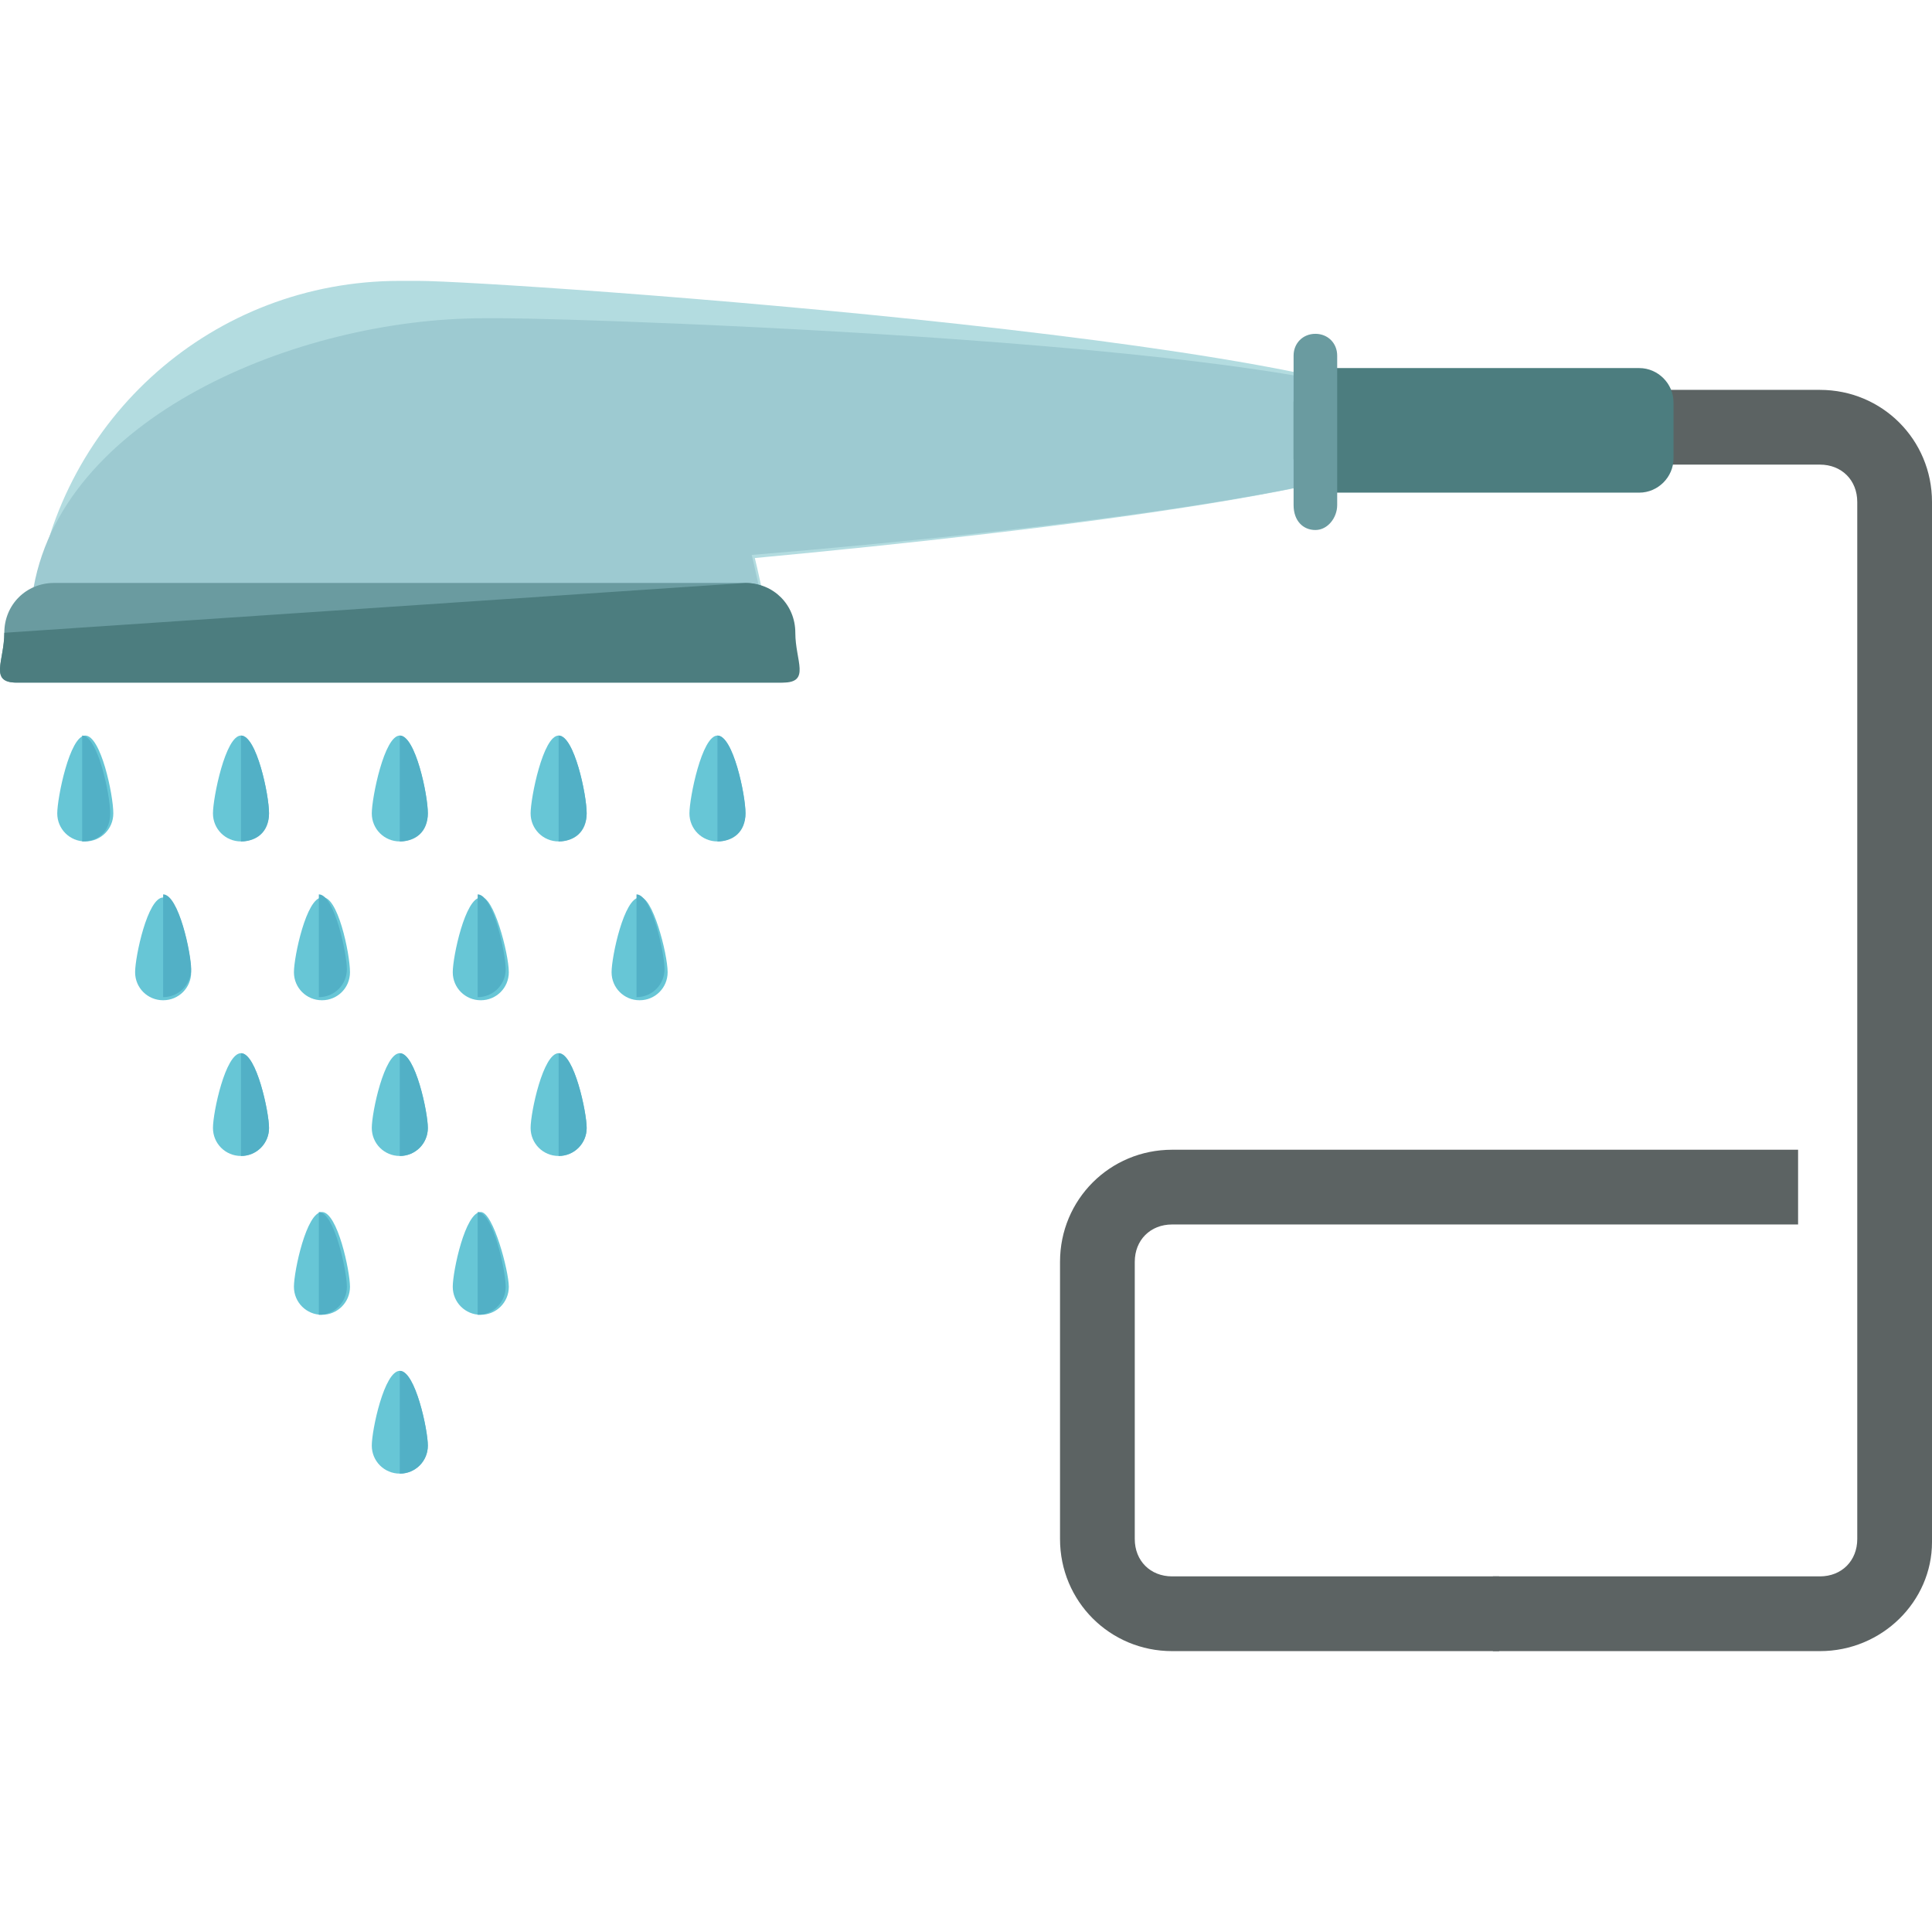 <?xml version="1.0" encoding="iso-8859-1"?>
<!-- Uploaded to: SVG Repo, www.svgrepo.com, Generator: SVG Repo Mixer Tools -->
<svg height="800px" width="800px" version="1.1" id="Layer_1" xmlns="http://www.w3.org/2000/svg" xmlns:xlink="http://www.w3.org/1999/xlink" 
	 viewBox="0 0 496.308 496.308" xml:space="preserve">
<g>
	<path style="fill:#5C6363;" d="M467.508,424.154h-84v-19.2h84c5.6,0,9.6-4,9.6-9.6v-266.4c0-5.6-4-9.6-9.6-9.6h-84v-19.2h84
		c16,0,28.8,12.8,28.8,28.8v267.2C496.308,411.354,483.508,424.154,467.508,424.154z"/>
	<path style="fill:#5C6363;" d="M301.108,295.354h160.8v19.2h-160.8c-5.6,0-9.6,4-9.6,9.6v71.2c0,5.6,4,9.6,9.6,9.6h84v19.2h-84
		c-16,0-28.8-12.8-28.8-28.8v-71.2C272.308,308.154,285.108,295.354,301.108,295.354z"/>
</g>
<path style="fill:#B3DCE0;" d="M369.908,110.554c0-21.6-241.6-38.4-262.4-38.4c-0.8,0-0.8,0-1.6,0c-0.8,0-2.4,0-3.2,0
	c-48,0-87.2,35.2-93.6,81.6h187.2c-0.8-3.2-1.6-7.2-2.4-10.4C270.708,136.154,369.908,124.154,369.908,110.554z"/>
<path style="fill:#9DCAD1;" d="M369.908,110.554c0-21.6-219.2-28.8-240.8-28.8c-0.8,0-0.8,0-1.6,0c-0.8,0-2.4,0-3.2,0
	c-48,0-109.6,25.6-116,71.2h187.2c-0.8-3.2-1.6-7.2-2.4-10.4C270.708,136.154,369.908,124.154,369.908,110.554z"/>
<path style="fill:#6A9BA0;" d="M203.508,162.554c0,7.2,4,12.8-3.2,12.8h-196c-7.2,0-3.2-5.6-3.2-12.8l0,0c0-7.2,5.6-12.8,12.8-12.8
	h177.6C197.908,149.754,203.508,155.354,203.508,162.554L203.508,162.554z"/>
<g>
	<path style="fill:#4C7D7F;" d="M191.508,149.754c7.2,0,12.8,5.6,12.8,12.8l0,0c0,7.2,4,12.8-3.2,12.8H4.308
		c-7.2,0-3.2-5.6-3.2-12.8l0,0"/>
	<path style="fill:#4C7D7F;" d="M429.908,117.754c0,4.8-4,8.8-8.8,8.8h-80c-4.8,0-8.8-4-8.8-8.8v-14.4c0-4.8,4-8.8,8.8-8.8h80
		c4.8,0,8.8,4,8.8,8.8V117.754z"/>
</g>
<path style="fill:#6A9BA0;" d="M343.508,129.754c0,3.2-2.4,6.4-5.6,6.4l0,0c-3.2,0-5.6-2.4-5.6-6.4v-38.4c0-3.2,2.4-5.6,5.6-5.6l0,0
	c3.2,0,5.6,2.4,5.6,5.6V129.754z"/>
<path style="fill:#67C6D6;" d="M29.108,208.954c0,4-3.2,7.2-7.2,7.2s-7.2-3.2-7.2-7.2s3.2-20,7.2-20S29.108,204.154,29.108,208.954z
	"/>
<path style="fill:#52B0C6;" d="M21.108,188.954c4,0,7.2,15.2,7.2,20s-3.2,7.2-7.2,7.2"/>
<path style="fill:#67C6D6;" d="M69.108,208.954c0,4-3.2,7.2-7.2,7.2s-7.2-3.2-7.2-7.2s3.2-20,7.2-20S69.108,204.154,69.108,208.954z
	"/>
<path style="fill:#52B0C6;" d="M61.908,188.954c4,0,7.2,15.2,7.2,20s-3.2,7.2-7.2,7.2"/>
<path style="fill:#67C6D6;" d="M109.908,208.954c0,4-3.2,7.2-7.2,7.2s-7.2-3.2-7.2-7.2s3.2-20,7.2-20
	S109.908,204.154,109.908,208.954z"/>
<path style="fill:#52B0C6;" d="M102.708,188.954c4,0,7.2,15.2,7.2,20s-3.2,7.2-7.2,7.2"/>
<path style="fill:#67C6D6;" d="M150.708,208.954c0,4-3.2,7.2-7.2,7.2s-7.2-3.2-7.2-7.2s3.2-20,7.2-20
	S150.708,204.154,150.708,208.954z"/>
<path style="fill:#52B0C6;" d="M143.508,188.954c4,0,7.2,15.2,7.2,20s-3.2,7.2-7.2,7.2"/>
<path style="fill:#67C6D6;" d="M191.508,208.954c0,4-3.2,7.2-7.2,7.2s-7.2-3.2-7.2-7.2s3.2-20,7.2-20
	S191.508,204.154,191.508,208.954z"/>
<path style="fill:#52B0C6;" d="M184.308,188.954c4,0,7.2,15.2,7.2,20s-3.2,7.2-7.2,7.2"/>
<path style="fill:#67C6D6;" d="M49.108,249.754c0,4-3.2,7.2-7.2,7.2s-7.2-3.2-7.2-7.2s3.2-19.2,7.2-19.2
	C45.908,229.754,49.108,244.954,49.108,249.754z"/>
<path style="fill:#52B0C6;" d="M41.908,229.754c4,0,7.2,15.2,7.2,19.2c0,4-3.2,7.2-7.2,7.2"/>
<path style="fill:#67C6D6;" d="M89.908,249.754c0,4-3.2,7.2-7.2,7.2s-7.2-3.2-7.2-7.2s3.2-19.2,7.2-19.2
	C86.708,229.754,89.908,244.954,89.908,249.754z"/>
<path style="fill:#52B0C6;" d="M81.908,229.754c4,0,7.2,15.2,7.2,19.2c0,4-3.2,7.2-7.2,7.2"/>
<path style="fill:#67C6D6;" d="M130.708,249.754c0,4-3.2,7.2-7.2,7.2s-7.2-3.2-7.2-7.2s3.2-19.2,7.2-19.2
	C126.708,229.754,130.708,244.954,130.708,249.754z"/>
<path style="fill:#52B0C6;" d="M122.708,229.754c4,0,7.2,15.2,7.2,19.2c0,4-3.2,7.2-7.2,7.2"/>
<path style="fill:#67C6D6;" d="M171.508,249.754c0,4-3.2,7.2-7.2,7.2s-7.2-3.2-7.2-7.2s3.2-19.2,7.2-19.2
	C167.508,229.754,171.508,244.954,171.508,249.754z"/>
<path style="fill:#52B0C6;" d="M163.508,229.754c4,0,7.2,15.2,7.2,19.2c0,4-3.2,7.2-7.2,7.2"/>
<path style="fill:#67C6D6;" d="M69.108,289.754c0,4-3.2,7.2-7.2,7.2s-7.2-3.2-7.2-7.2s3.2-19.2,7.2-19.2
	S69.108,285.754,69.108,289.754z"/>
<path style="fill:#52B0C6;" d="M61.908,270.554c4,0,7.2,15.2,7.2,19.2s-3.2,7.2-7.2,7.2"/>
<path style="fill:#67C6D6;" d="M109.908,289.754c0,4-3.2,7.2-7.2,7.2s-7.2-3.2-7.2-7.2s3.2-19.2,7.2-19.2
	S109.908,285.754,109.908,289.754z"/>
<path style="fill:#52B0C6;" d="M102.708,270.554c4,0,7.2,15.2,7.2,19.2s-3.2,7.2-7.2,7.2"/>
<path style="fill:#67C6D6;" d="M150.708,289.754c0,4-3.2,7.2-7.2,7.2s-7.2-3.2-7.2-7.2s3.2-19.2,7.2-19.2
	S150.708,285.754,150.708,289.754z"/>
<path style="fill:#52B0C6;" d="M143.508,270.554c4,0,7.2,15.2,7.2,19.2s-3.2,7.2-7.2,7.2"/>
<path style="fill:#67C6D6;" d="M89.908,330.554c0,4-3.2,7.2-7.2,7.2s-7.2-3.2-7.2-7.2s3.2-19.2,7.2-19.2
	C86.708,311.354,89.908,326.554,89.908,330.554z"/>
<path style="fill:#52B0C6;" d="M81.908,311.354c4,0,7.2,15.2,7.2,19.2s-3.2,7.2-7.2,7.2"/>
<path style="fill:#67C6D6;" d="M130.708,330.554c0,4-3.2,7.2-7.2,7.2s-7.2-3.2-7.2-7.2s3.2-19.2,7.2-19.2
	C126.708,311.354,130.708,326.554,130.708,330.554z"/>
<path style="fill:#52B0C6;" d="M122.708,311.354c4,0,7.2,15.2,7.2,19.2s-3.2,7.2-7.2,7.2"/>
<path style="fill:#67C6D6;" d="M109.908,371.354c0,4-3.2,7.2-7.2,7.2s-7.2-3.2-7.2-7.2s3.2-19.2,7.2-19.2
	S109.908,367.354,109.908,371.354z"/>
<path style="fill:#52B0C6;" d="M102.708,352.154c4,0,7.2,15.2,7.2,19.2s-3.2,7.2-7.2,7.2"/>
</svg>